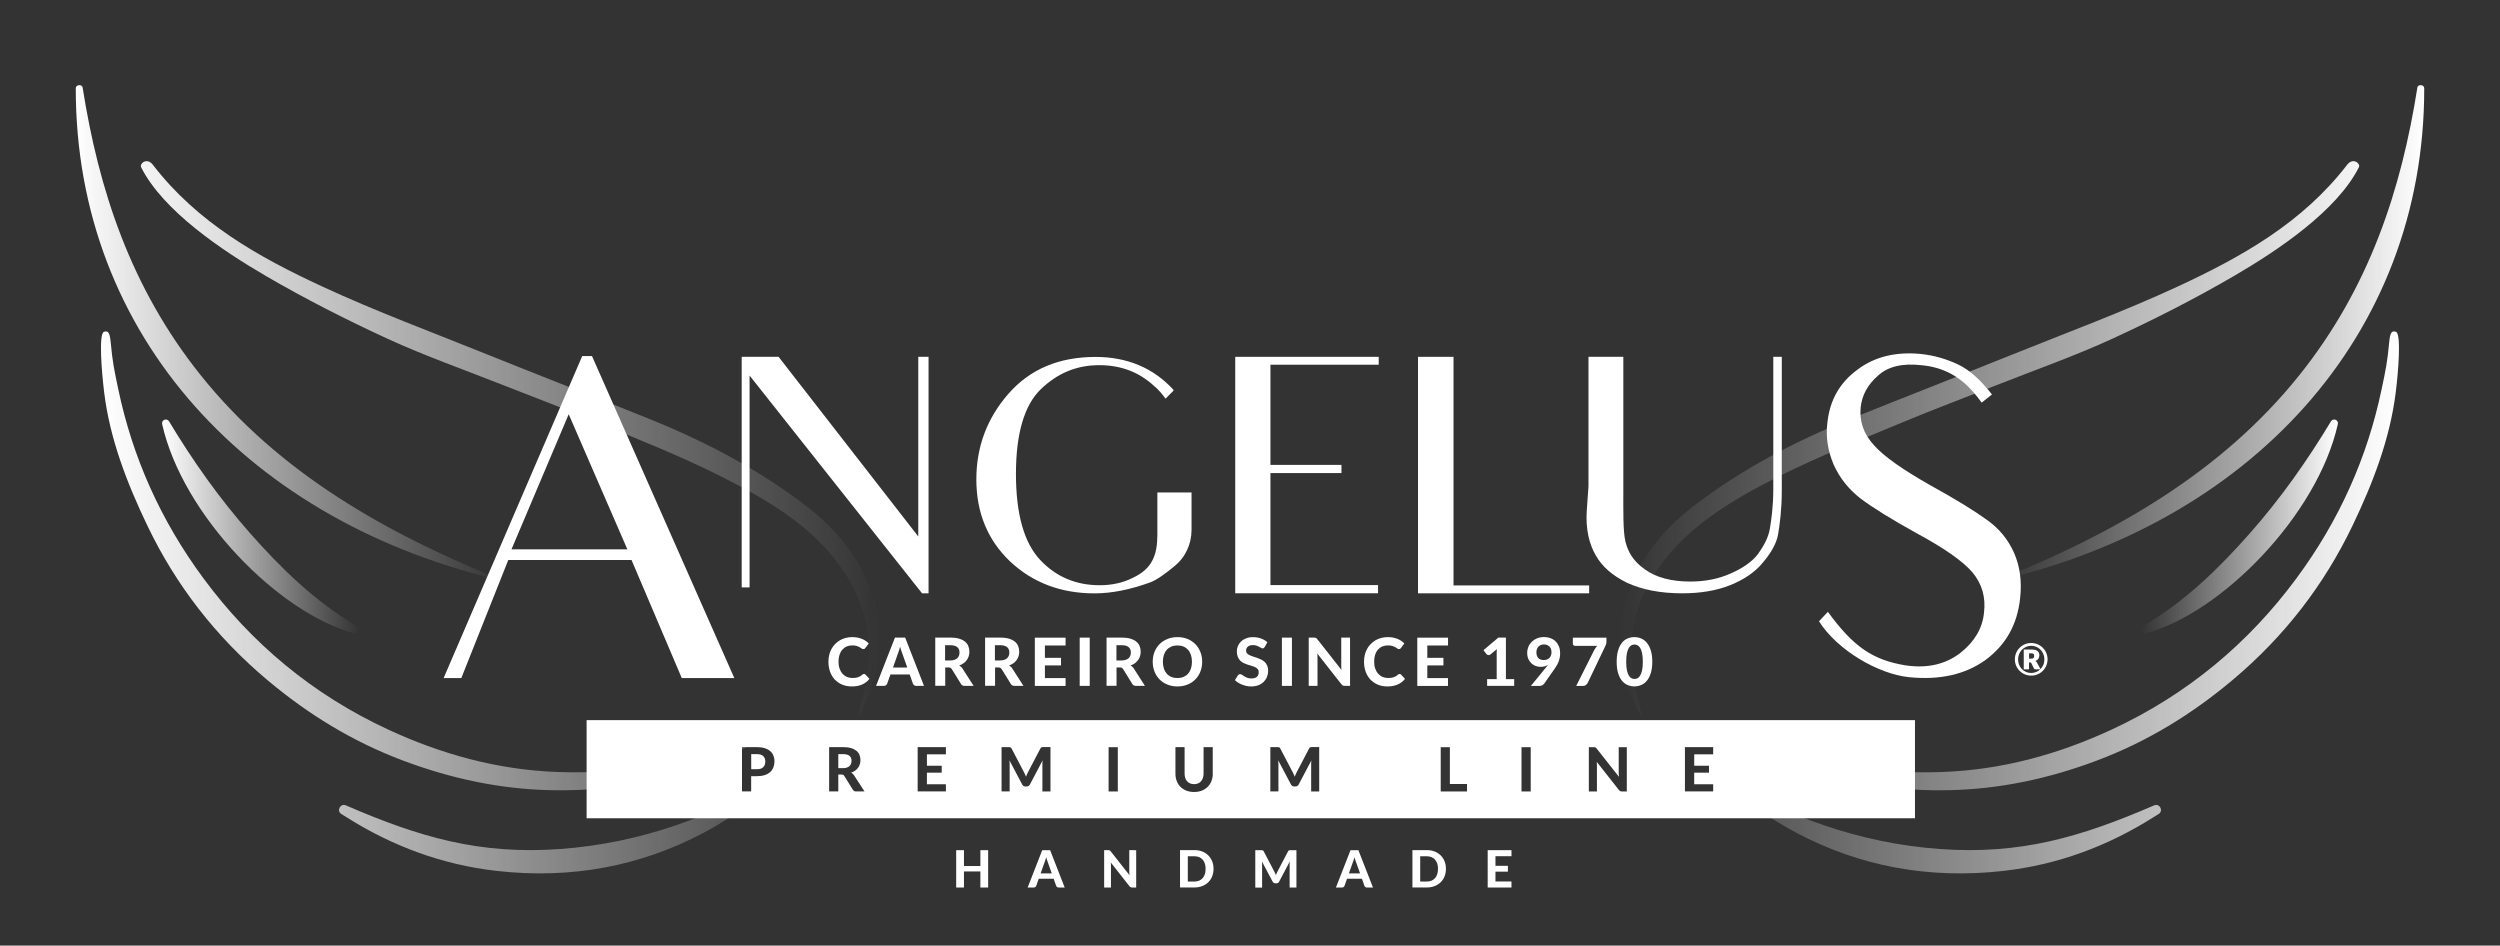 <?xml version="1.0" encoding="utf-8"?>
<!-- Generator: Adobe Illustrator 24.0.0, SVG Export Plug-In . SVG Version: 6.00 Build 0)  -->
<svg version="1.1" id="Capa_1" xmlns="http://www.w3.org/2000/svg" xmlns:xlink="http://www.w3.org/1999/xlink" x="0px" y="0px"
	 viewBox="0 0 488.61 184.81" style="enable-background:new 0 0 488.61 184.81;" xml:space="preserve">
<rect x="0" y="0" width="488.61" height="184.81" fill="#333333" stroke="none"/>
<style type="text/css">
	.st0{fill:url(#SVGID_1_);}
	.st1{fill:url(#SVGID_2_);}
	.st2{fill:url(#SVGID_3_);}
	.st3{fill:url(#SVGID_4_);}
	.st4{fill:url(#SVGID_5_);}
	.st5{fill:url(#SVGID_6_);}
	.st6{fill:#FFFFFF;}
</style>
<g>
	<g>
		<linearGradient id="SVGID_1_" gradientUnits="userSpaceOnUse" x1="19.739" y1="101.101" x2="172.043" y2="101.101">
			<stop  offset="6.820437e-04" style="stop-color:#FFFFFF"/>
			<stop  offset="0.678" style="stop-color:#FDFDFD;stop-opacity:0.322"/>
			<stop  offset="1" style="stop-color:#F6F6F6;stop-opacity:0"/>
		</linearGradient>
		<path class="st0" d="M27.58,32.69c4.3,8.54,15.87,16.29,24.41,21.26c7.66,4.46,15.64,8.52,23.74,12.25
			c7.41,3.4,15.18,6.13,22.79,9.14c6.08,2.4,12.22,4.69,18.24,7.21c8.02,3.35,16.15,6.54,23.88,10.42
			c9.78,4.9,19.18,10.43,24.92,19.71c4.63,7.49,5.23,15.17,3.15,23.05c-0.38,1.45-0.78,2.89-0.9,4.39
			c4.03-7.5,5.66-15.37,2.76-23.85c-2.34-6.85-6.67-12.49-12.83-17.25c-9.43-7.27-19.93-12.76-31.09-17.25
			c-10.34-4.17-20.74-8.19-31.08-12.36C84.67,65.01,73.61,60.92,62.99,56C50.54,50.24,38.6,43.55,29.88,32.21
			C28.72,30.7,27.22,31.97,27.58,32.69z M20.36,76.7c1.1,8.99,4.41,17.64,8.47,26.09c5.51,11.47,13.21,21.54,23.46,30.15
			c7.92,6.65,16.64,12.02,26.54,15.73c9.34,3.5,18.87,5.56,28.91,5.77c14.31,0.3,27.28-2.87,39.33-8.98
			c1.07-0.54,2.09-1.17,2.89-2.19c-2.11,0.79-4.21,1.61-6.35,2.37c-11.02,3.91-22.51,5.67-34.65,5.24
			c-11.69-0.42-22.69-3.47-33.11-8.3c-14.82-6.87-26.75-16.92-36.05-29.5c-8.43-11.39-13.89-23.74-16.67-36.95
			c-0.82-3.89-1.12-5.25-1.5-9.29c-0.19-2.03-0.56-2.19-1.29-2C19.25,65.12,19.87,72.67,20.36,76.7z M109.54,165.93
			c-15.78,1.16-27.55-2.3-41.93-8.52c-1.08-0.47-1.9,1.05-0.9,1.68c0.31,0.2,0.66,0.41,1.03,0.64c8.92,5.64,18.68,9.27,29.29,10.48
			c14.61,1.66,28.13-0.92,40.42-7.41c4.17-2.2,8.01-4.91,11.92-7.48c1.27-0.84,2.27-1.98,3.4-2.99c-0.11-0.18-0.22-0.35-0.33-0.53
			C139.47,159.49,125.39,164.77,109.54,165.93z"/>
		<linearGradient id="SVGID_2_" gradientUnits="userSpaceOnUse" x1="14.812" y1="65.125" x2="98.727" y2="65.125">
			<stop  offset="6.820437e-04" style="stop-color:#FFFFFF"/>
			<stop  offset="0.678" style="stop-color:#FDFDFD;stop-opacity:0.322"/>
			<stop  offset="1" style="stop-color:#F6F6F6;stop-opacity:0"/>
		</linearGradient>
		<path class="st1" d="M14.81,17.23c-0.05,48.63,34.24,85.12,83.91,96.39c-23.21-9.27-44.26-21.23-59.53-40.33
			C25.5,56.16,19.29,37.03,16.15,17.1C16.05,16.41,14.81,16.53,14.81,17.23z"/>
		<linearGradient id="SVGID_3_" gradientUnits="userSpaceOnUse" x1="31.667" y1="102.915" x2="70.278" y2="102.915">
			<stop  offset="6.820437e-04" style="stop-color:#FFFFFF"/>
			<stop  offset="0.678" style="stop-color:#FDFDFD;stop-opacity:0.322"/>
			<stop  offset="1" style="stop-color:#F6F6F6;stop-opacity:0"/>
		</linearGradient>
		<path class="st2" d="M31.69,82.88c3.98,17.82,22.83,37.03,37.65,40.93c0.84,0.22,1.32-0.91,0.57-1.35
			c-8.44-4.96-14.94-11.36-21-18.21c-6.07-6.87-11.25-14.23-15.87-21.9C32.61,81.64,31.51,82.07,31.69,82.88z"/>
	</g>
	<g>
		<linearGradient id="SVGID_4_" gradientUnits="userSpaceOnUse" x1="316.565" y1="101.101" x2="468.868" y2="101.101">
			<stop  offset="0" style="stop-color:#F6F6F6;stop-opacity:0"/>
			<stop  offset="0.312" style="stop-color:#FDFDFD;stop-opacity:0.312"/>
			<stop  offset="1" style="stop-color:#FFFFFF"/>
		</linearGradient>
		<path class="st3" d="M458.73,32.21c-8.72,11.34-20.67,18.02-33.11,23.79c-10.62,4.92-21.68,9.01-32.57,13.39
			c-10.34,4.16-20.74,8.19-31.08,12.36c-11.16,4.5-21.67,9.98-31.09,17.25c-6.16,4.75-10.49,10.4-12.83,17.25
			c-2.9,8.48-1.27,16.35,2.76,23.85c-0.12-1.51-0.52-2.95-0.9-4.39c-2.08-7.87-1.48-15.56,3.15-23.05
			c5.74-9.28,15.14-14.81,24.92-19.71c7.73-3.87,15.86-7.07,23.88-10.42c6.03-2.52,12.16-4.8,18.24-7.21
			c7.61-3.01,15.38-5.73,22.79-9.14c8.1-3.72,16.08-7.79,23.74-12.25c8.54-4.97,20.11-12.72,24.41-21.26
			C461.39,31.97,459.89,30.7,458.73,32.21z M468.25,64.84c-0.73-0.19-1.1-0.03-1.29,2c-0.38,4.03-0.68,5.39-1.5,9.29
			c-2.77,13.21-8.23,25.56-16.67,36.95c-9.31,12.58-21.23,22.62-36.05,29.5c-10.41,4.83-21.41,7.88-33.11,8.3
			c-12.14,0.43-23.63-1.33-34.65-5.24c-2.13-0.76-4.23-1.58-6.35-2.37c0.8,1.02,1.82,1.64,2.89,2.19
			c12.06,6.12,25.03,9.29,39.33,8.98c10.04-0.21,19.57-2.27,28.91-5.77c9.9-3.71,18.62-9.08,26.54-15.73
			c10.26-8.61,17.95-18.69,23.46-30.15c4.06-8.45,7.36-17.1,8.47-26.09C468.74,72.67,469.35,65.12,468.25,64.84z M336.17,151.8
			c-0.11,0.18-0.22,0.35-0.33,0.53c1.13,1,2.13,2.15,3.4,2.99c3.91,2.57,7.74,5.28,11.92,7.48c12.29,6.5,25.82,9.07,40.42,7.41
			c10.6-1.2,20.37-4.84,29.29-10.48c0.37-0.24,0.72-0.45,1.03-0.64c1-0.63,0.19-2.15-0.9-1.68c-14.38,6.22-26.15,9.67-41.93,8.52
			C363.22,164.77,349.13,159.49,336.17,151.8z"/>
		<linearGradient id="SVGID_5_" gradientUnits="userSpaceOnUse" x1="389.881" y1="65.125" x2="473.795" y2="65.125">
			<stop  offset="0" style="stop-color:#F6F6F6;stop-opacity:0"/>
			<stop  offset="0.312" style="stop-color:#FDFDFD;stop-opacity:0.312"/>
			<stop  offset="1" style="stop-color:#FFFFFF"/>
		</linearGradient>
		<path class="st4" d="M473.8,17.23c0.05,48.63-34.24,85.12-83.91,96.39c23.21-9.27,44.26-21.23,59.53-40.33
			c13.69-17.12,19.9-36.25,23.04-56.19C472.56,16.41,473.79,16.53,473.8,17.23z"/>
		<linearGradient id="SVGID_6_" gradientUnits="userSpaceOnUse" x1="418.329" y1="102.915" x2="456.94" y2="102.915">
			<stop  offset="0" style="stop-color:#F6F6F6;stop-opacity:0"/>
			<stop  offset="0.312" style="stop-color:#FDFDFD;stop-opacity:0.312"/>
			<stop  offset="1" style="stop-color:#FFFFFF"/>
		</linearGradient>
		<path class="st5" d="M456.92,82.88c-3.98,17.82-22.83,37.03-37.65,40.93c-0.84,0.22-1.32-0.91-0.57-1.35
			c8.44-4.96,14.94-11.36,21-18.21c6.07-6.87,11.25-14.23,15.87-21.9C456,81.64,457.1,82.07,456.92,82.88z"/>
	</g>
	<g>
		<path class="st6" d="M168.89,131.73c0.11,0,0.2,0.04,0.27,0.12l0.77,0.83c-0.38,0.49-0.86,0.85-1.42,1.1s-1.24,0.38-2.02,0.38
			c-0.71,0-1.34-0.12-1.91-0.36c-0.56-0.24-1.04-0.58-1.44-1c-0.39-0.43-0.7-0.94-0.91-1.53c-0.21-0.59-0.32-1.23-0.32-1.93
			c0-0.47,0.05-0.91,0.15-1.34s0.25-0.81,0.45-1.17c0.2-0.35,0.43-0.68,0.71-0.96s0.59-0.53,0.93-0.73c0.35-0.2,0.72-0.36,1.13-0.46
			c0.41-0.11,0.85-0.16,1.31-0.16c0.35,0,0.67,0.03,0.98,0.09c0.31,0.06,0.6,0.15,0.87,0.25s0.52,0.24,0.74,0.39s0.43,0.32,0.61,0.5
			l-0.66,0.9c-0.04,0.06-0.09,0.11-0.15,0.15c-0.06,0.04-0.14,0.06-0.25,0.06c-0.1,0-0.21-0.04-0.32-0.11
			c-0.11-0.07-0.24-0.16-0.39-0.25c-0.15-0.09-0.35-0.17-0.58-0.25s-0.53-0.11-0.88-0.11c-0.39,0-0.76,0.07-1.08,0.21
			c-0.33,0.14-0.61,0.35-0.85,0.62c-0.24,0.27-0.42,0.6-0.55,1c-0.13,0.39-0.2,0.84-0.2,1.35c0,0.51,0.07,0.96,0.21,1.36
			s0.33,0.73,0.58,1c0.24,0.27,0.53,0.48,0.86,0.62c0.33,0.14,0.68,0.21,1.05,0.21c0.22,0,0.42-0.01,0.6-0.03
			c0.18-0.02,0.35-0.06,0.5-0.11c0.15-0.05,0.3-0.12,0.44-0.2c0.14-0.08,0.27-0.19,0.41-0.31c0.05-0.04,0.1-0.07,0.15-0.1
			C168.78,131.74,168.83,131.73,168.89,131.73z"/>
		<path class="st6" d="M180.59,134.05h-1.51c-0.17,0-0.31-0.04-0.41-0.12c-0.11-0.08-0.19-0.18-0.24-0.31l-0.64-1.8h-3.76l-0.64,1.8
			c-0.04,0.11-0.12,0.21-0.23,0.3s-0.25,0.13-0.41,0.13h-1.53l3.69-9.43h2L180.59,134.05z M177.32,130.47l-1.02-2.89
			c-0.06-0.15-0.12-0.33-0.19-0.53s-0.13-0.42-0.19-0.66c-0.06,0.24-0.12,0.47-0.19,0.67c-0.07,0.21-0.13,0.38-0.19,0.54l-1.01,2.87
			H177.32z"/>
		<path class="st6" d="M190.29,134.05h-1.76c-0.33,0-0.57-0.13-0.71-0.38l-1.79-2.89c-0.07-0.11-0.16-0.19-0.24-0.25
			c-0.09-0.05-0.22-0.08-0.39-0.08h-0.66v3.59h-1.95v-9.43h2.96c0.66,0,1.22,0.07,1.69,0.21c0.47,0.14,0.85,0.33,1.15,0.57
			c0.3,0.24,0.52,0.53,0.66,0.87c0.14,0.34,0.21,0.71,0.21,1.11c0,0.31-0.04,0.61-0.13,0.89c-0.09,0.28-0.22,0.53-0.39,0.76
			c-0.17,0.23-0.38,0.43-0.62,0.61c-0.25,0.18-0.53,0.32-0.85,0.43c0.13,0.07,0.24,0.15,0.35,0.25s0.21,0.21,0.29,0.35
			L190.29,134.05z M185.72,129.08c0.32,0,0.59-0.04,0.82-0.12c0.23-0.08,0.42-0.19,0.57-0.33c0.15-0.14,0.25-0.31,0.32-0.5
			c0.07-0.19,0.1-0.4,0.1-0.62c0-0.45-0.15-0.79-0.45-1.04s-0.75-0.37-1.36-0.37h-1.01v2.98H185.72z"/>
		<path class="st6" d="M200.03,134.05h-1.76c-0.33,0-0.57-0.13-0.71-0.38l-1.79-2.89c-0.07-0.11-0.16-0.19-0.24-0.25
			c-0.09-0.05-0.22-0.08-0.39-0.08h-0.66v3.59h-1.95v-9.43h2.96c0.66,0,1.22,0.07,1.69,0.21c0.47,0.14,0.85,0.33,1.15,0.57
			c0.3,0.24,0.52,0.53,0.66,0.87c0.14,0.34,0.21,0.71,0.21,1.11c0,0.31-0.04,0.61-0.13,0.89c-0.09,0.28-0.22,0.53-0.39,0.76
			c-0.17,0.23-0.38,0.43-0.62,0.61c-0.25,0.18-0.53,0.32-0.85,0.43c0.13,0.07,0.24,0.15,0.35,0.25s0.21,0.21,0.29,0.35
			L200.03,134.05z M195.46,129.08c0.32,0,0.59-0.04,0.82-0.12c0.23-0.08,0.42-0.19,0.57-0.33c0.15-0.14,0.25-0.31,0.32-0.5
			c0.07-0.19,0.1-0.4,0.1-0.62c0-0.45-0.15-0.79-0.45-1.04s-0.75-0.37-1.36-0.37h-1.01v2.98H195.46z"/>
		<path class="st6" d="M204.22,126.15v2.42h3.15v1.48h-3.15v2.48h4.04v1.53h-6.01v-9.43h6.01v1.53H204.22z"/>
		<path class="st6" d="M212.98,134.05h-1.96v-9.43h1.96V134.05z"/>
		<path class="st6" d="M223.77,134.05h-1.76c-0.33,0-0.57-0.13-0.71-0.38l-1.79-2.89c-0.07-0.11-0.16-0.19-0.24-0.25
			c-0.09-0.05-0.22-0.08-0.39-0.08h-0.66v3.59h-1.95v-9.43h2.96c0.66,0,1.22,0.07,1.69,0.21c0.47,0.14,0.85,0.33,1.15,0.57
			c0.3,0.24,0.52,0.53,0.66,0.87c0.14,0.34,0.21,0.71,0.21,1.11c0,0.31-0.04,0.61-0.13,0.89c-0.09,0.28-0.22,0.53-0.39,0.76
			c-0.17,0.23-0.38,0.43-0.62,0.61s-0.53,0.32-0.84,0.43c0.13,0.07,0.24,0.15,0.35,0.25s0.21,0.21,0.29,0.35L223.77,134.05z
			 M219.2,129.08c0.32,0,0.59-0.04,0.82-0.12c0.23-0.08,0.42-0.19,0.57-0.33c0.15-0.14,0.26-0.31,0.33-0.5
			c0.07-0.19,0.1-0.4,0.1-0.62c0-0.45-0.15-0.79-0.45-1.04s-0.75-0.37-1.36-0.37h-1.01v2.98H219.2z"/>
		<path class="st6" d="M234.96,129.33c0,0.69-0.12,1.33-0.35,1.92c-0.23,0.59-0.56,1.1-0.98,1.53c-0.42,0.43-0.93,0.77-1.52,1.01
			s-1.25,0.37-1.98,0.37s-1.38-0.12-1.98-0.37c-0.59-0.24-1.1-0.58-1.53-1.01c-0.42-0.43-0.75-0.94-0.98-1.53s-0.35-1.23-0.35-1.92
			c0-0.69,0.12-1.33,0.35-1.91c0.23-0.59,0.56-1.1,0.98-1.52c0.42-0.43,0.93-0.77,1.53-1.01c0.59-0.24,1.25-0.37,1.98-0.37
			s1.38,0.12,1.98,0.37c0.59,0.25,1.1,0.58,1.52,1.01c0.42,0.43,0.75,0.94,0.98,1.53C234.84,128.01,234.96,128.65,234.96,129.33z
			 M232.96,129.33c0-0.49-0.07-0.94-0.2-1.33s-0.32-0.73-0.56-1c-0.25-0.27-0.54-0.49-0.89-0.63c-0.35-0.15-0.74-0.22-1.19-0.22
			s-0.84,0.07-1.19,0.22s-0.65,0.36-0.89,0.63c-0.25,0.28-0.43,0.61-0.56,1s-0.2,0.84-0.2,1.33c0,0.5,0.07,0.94,0.2,1.34
			s0.32,0.72,0.56,1c0.24,0.27,0.54,0.48,0.89,0.63c0.35,0.15,0.75,0.22,1.19,0.22s0.84-0.07,1.19-0.22
			c0.35-0.15,0.65-0.35,0.89-0.63c0.24-0.27,0.43-0.61,0.56-1S232.96,129.83,232.96,129.33z"/>
		<path class="st6" d="M247.19,126.43c-0.06,0.1-0.12,0.17-0.18,0.22c-0.06,0.05-0.14,0.07-0.24,0.07c-0.1,0-0.2-0.03-0.31-0.1
			c-0.11-0.07-0.24-0.14-0.39-0.22c-0.15-0.08-0.32-0.15-0.51-0.22c-0.19-0.07-0.41-0.1-0.67-0.1c-0.45,0-0.79,0.1-1.01,0.3
			c-0.23,0.2-0.34,0.46-0.34,0.79c0,0.21,0.06,0.38,0.18,0.52c0.12,0.14,0.29,0.25,0.49,0.35c0.2,0.1,0.43,0.19,0.69,0.27
			s0.52,0.16,0.79,0.26s0.53,0.2,0.79,0.33c0.25,0.13,0.48,0.28,0.69,0.47c0.2,0.19,0.36,0.42,0.49,0.7c0.12,0.28,0.19,0.61,0.19,1
			c0,0.43-0.08,0.83-0.22,1.21c-0.15,0.38-0.37,0.7-0.65,0.98c-0.28,0.28-0.63,0.5-1.04,0.66c-0.41,0.16-0.88,0.24-1.41,0.24
			c-0.3,0-0.6-0.03-0.89-0.09c-0.3-0.06-0.58-0.15-0.86-0.25c-0.28-0.11-0.53-0.24-0.78-0.39c-0.24-0.15-0.46-0.32-0.64-0.51
			l0.57-0.92c0.05-0.07,0.11-0.13,0.19-0.17c0.08-0.05,0.16-0.07,0.25-0.07c0.12,0,0.24,0.04,0.37,0.13
			c0.13,0.09,0.28,0.18,0.45,0.29s0.37,0.2,0.59,0.29c0.22,0.09,0.49,0.13,0.8,0.13c0.46,0,0.81-0.1,1.06-0.31
			c0.25-0.21,0.37-0.52,0.37-0.93c0-0.24-0.06-0.43-0.19-0.58c-0.12-0.15-0.29-0.27-0.48-0.37c-0.2-0.1-0.43-0.19-0.68-0.26
			c-0.26-0.07-0.52-0.15-0.79-0.24c-0.27-0.09-0.53-0.19-0.79-0.31c-0.26-0.12-0.48-0.28-0.68-0.48c-0.2-0.2-0.36-0.45-0.48-0.74
			c-0.12-0.29-0.19-0.66-0.19-1.1c0-0.35,0.07-0.69,0.21-1.02c0.14-0.33,0.34-0.62,0.61-0.88c0.27-0.26,0.6-0.46,0.99-0.62
			c0.39-0.16,0.84-0.23,1.35-0.23c0.57,0,1.09,0.09,1.58,0.26c0.48,0.18,0.89,0.42,1.23,0.73L247.19,126.43z"/>
		<path class="st6" d="M252.5,134.05h-1.96v-9.43h1.96V134.05z"/>
		<path class="st6" d="M263.86,124.62v9.43h-1.01c-0.15,0-0.28-0.02-0.38-0.07c-0.1-0.05-0.21-0.14-0.31-0.26l-4.7-5.98
			c0.01,0.15,0.02,0.3,0.03,0.45c0.01,0.15,0.01,0.28,0.01,0.41v5.45h-1.72v-9.43h1.03c0.08,0,0.15,0,0.21,0.01
			c0.06,0.01,0.11,0.02,0.16,0.05c0.05,0.02,0.09,0.06,0.14,0.09c0.04,0.04,0.09,0.09,0.14,0.16l4.73,6.01
			c-0.02-0.16-0.03-0.32-0.04-0.48c-0.01-0.15-0.01-0.3-0.01-0.44v-5.4H263.86z"/>
		<path class="st6" d="M273.56,131.73c0.11,0,0.2,0.04,0.27,0.12l0.77,0.83c-0.38,0.49-0.85,0.85-1.42,1.1s-1.24,0.38-2.02,0.38
			c-0.71,0-1.34-0.12-1.9-0.36c-0.56-0.24-1.04-0.58-1.44-1c-0.39-0.43-0.7-0.94-0.91-1.53c-0.21-0.59-0.32-1.23-0.32-1.93
			c0-0.47,0.05-0.91,0.15-1.34c0.1-0.42,0.25-0.81,0.45-1.17c0.19-0.35,0.43-0.68,0.71-0.96s0.59-0.53,0.93-0.73
			c0.35-0.2,0.72-0.36,1.13-0.46c0.41-0.11,0.85-0.16,1.31-0.16c0.35,0,0.67,0.03,0.98,0.09c0.31,0.06,0.6,0.15,0.87,0.25
			c0.27,0.11,0.52,0.24,0.74,0.39s0.43,0.32,0.61,0.5l-0.66,0.9c-0.04,0.06-0.09,0.11-0.15,0.15c-0.06,0.04-0.14,0.06-0.25,0.06
			c-0.1,0-0.21-0.04-0.31-0.11c-0.11-0.07-0.24-0.16-0.39-0.25c-0.15-0.09-0.35-0.17-0.58-0.25c-0.23-0.07-0.53-0.11-0.88-0.11
			c-0.39,0-0.76,0.07-1.09,0.21c-0.33,0.14-0.61,0.35-0.85,0.62c-0.24,0.27-0.42,0.6-0.55,1s-0.19,0.84-0.19,1.35
			c0,0.51,0.07,0.96,0.21,1.36s0.33,0.73,0.58,1c0.25,0.27,0.53,0.48,0.86,0.62c0.33,0.14,0.68,0.21,1.05,0.21
			c0.22,0,0.42-0.01,0.6-0.03c0.18-0.02,0.35-0.06,0.5-0.11c0.15-0.05,0.3-0.12,0.44-0.2c0.14-0.08,0.27-0.19,0.41-0.31
			c0.05-0.04,0.1-0.07,0.15-0.1C273.44,131.74,273.5,131.73,273.56,131.73z"/>
		<path class="st6" d="M278.96,126.15v2.42h3.15v1.48h-3.15v2.48h4.04v1.53H277v-9.43h6.01v1.53H278.96z"/>
		<path class="st6" d="M295.94,132.73v1.32h-5.29v-1.32h1.87v-5.16c0-0.11,0-0.23,0.01-0.34c0-0.12,0.01-0.24,0.02-0.36l-1.24,1.03
			c-0.09,0.06-0.17,0.11-0.25,0.12c-0.08,0.02-0.16,0.02-0.23,0c-0.07-0.02-0.14-0.04-0.19-0.08c-0.06-0.04-0.1-0.07-0.13-0.11
			l-0.57-0.76l2.9-2.46h1.48v8.12H295.94z"/>
		<path class="st6" d="M302.17,130.43c0.07-0.08,0.13-0.16,0.19-0.24c0.06-0.08,0.12-0.16,0.18-0.23c-0.21,0.12-0.43,0.21-0.68,0.28
			c-0.24,0.06-0.5,0.09-0.78,0.09c-0.32,0-0.63-0.06-0.94-0.17s-0.59-0.28-0.83-0.51c-0.25-0.23-0.45-0.51-0.6-0.85
			c-0.15-0.34-0.23-0.74-0.23-1.2c0-0.42,0.08-0.82,0.23-1.19c0.16-0.38,0.38-0.7,0.66-0.98c0.29-0.28,0.63-0.5,1.03-0.67
			c0.4-0.16,0.85-0.25,1.34-0.25c0.49,0,0.94,0.08,1.33,0.23c0.39,0.15,0.73,0.37,1,0.65c0.27,0.28,0.48,0.61,0.63,0.99
			c0.15,0.38,0.22,0.81,0.22,1.26c0,0.3-0.02,0.58-0.07,0.85c-0.05,0.27-0.12,0.52-0.21,0.77s-0.2,0.48-0.33,0.71
			c-0.13,0.23-0.27,0.46-0.43,0.68l-2.1,3c-0.09,0.11-0.21,0.21-0.37,0.29c-0.16,0.08-0.35,0.12-0.56,0.12h-1.65L302.17,130.43z
			 M300.28,127.47c0,0.5,0.12,0.88,0.37,1.14c0.24,0.26,0.6,0.39,1.08,0.39c0.24,0,0.45-0.04,0.64-0.11
			c0.19-0.08,0.35-0.18,0.47-0.32c0.13-0.13,0.22-0.29,0.29-0.48c0.07-0.19,0.1-0.39,0.1-0.61c0-0.25-0.04-0.46-0.11-0.65
			c-0.07-0.19-0.18-0.35-0.31-0.48c-0.13-0.13-0.29-0.23-0.47-0.3c-0.18-0.07-0.38-0.1-0.6-0.1c-0.23,0-0.43,0.04-0.6,0.11
			c-0.18,0.08-0.33,0.18-0.46,0.32c-0.13,0.14-0.22,0.3-0.29,0.48C300.31,127.05,300.28,127.26,300.28,127.47z"/>
		<path class="st6" d="M313.97,124.62v0.77c0,0.23-0.03,0.41-0.08,0.55s-0.1,0.26-0.15,0.35l-3.43,7.17
			c-0.09,0.17-0.2,0.31-0.35,0.42c-0.15,0.12-0.35,0.18-0.6,0.18h-1.3l3.52-7c0.09-0.16,0.18-0.31,0.27-0.45
			c0.09-0.13,0.19-0.26,0.31-0.38h-4.35c-0.1,0-0.2-0.04-0.28-0.12c-0.08-0.08-0.13-0.18-0.13-0.28v-1.2H313.97z"/>
		<path class="st6" d="M322.93,129.33c0,0.82-0.09,1.54-0.27,2.15c-0.18,0.61-0.42,1.11-0.74,1.5c-0.31,0.4-0.68,0.69-1.11,0.88
			c-0.43,0.19-0.89,0.29-1.38,0.29s-0.95-0.1-1.38-0.29c-0.42-0.19-0.79-0.49-1.1-0.88s-0.55-0.9-0.72-1.5
			c-0.18-0.61-0.26-1.32-0.26-2.15c0-0.82,0.09-1.54,0.26-2.14s0.42-1.1,0.72-1.5s0.67-0.69,1.1-0.88s0.88-0.29,1.38-0.29
			s0.95,0.1,1.38,0.29c0.43,0.19,0.8,0.49,1.11,0.88c0.31,0.4,0.56,0.9,0.74,1.5C322.84,127.79,322.93,128.51,322.93,129.33z
			 M321.08,129.33c0-0.67-0.05-1.22-0.14-1.65c-0.09-0.43-0.21-0.78-0.37-1.03c-0.15-0.25-0.33-0.43-0.52-0.53
			c-0.2-0.1-0.4-0.15-0.61-0.15s-0.41,0.05-0.6,0.15c-0.19,0.1-0.36,0.27-0.51,0.53s-0.27,0.59-0.36,1.03
			c-0.09,0.43-0.14,0.98-0.14,1.65c0,0.67,0.05,1.22,0.14,1.66c0.09,0.43,0.21,0.78,0.36,1.03c0.15,0.25,0.32,0.43,0.51,0.53
			c0.19,0.1,0.39,0.15,0.6,0.15s0.41-0.05,0.61-0.15c0.2-0.1,0.37-0.28,0.52-0.53c0.15-0.25,0.27-0.59,0.37-1.03
			C321.03,130.56,321.08,130,321.08,129.33z"/>
	</g>
	<g>
		<path class="st6" d="M193.13,166.16v7.3h-1.52v-3.14h-3.21v3.14h-1.52v-7.3h1.52v3.1h3.21v-3.1H193.13z"/>
		<path class="st6" d="M208.09,173.46h-1.17c-0.13,0-0.24-0.03-0.32-0.09c-0.08-0.06-0.14-0.14-0.18-0.24l-0.49-1.39h-2.91
			l-0.49,1.39c-0.03,0.08-0.09,0.16-0.18,0.23s-0.19,0.1-0.32,0.1h-1.18l2.85-7.3h1.54L208.09,173.46z M205.56,170.69l-0.79-2.23
			c-0.05-0.12-0.1-0.25-0.15-0.41c-0.05-0.16-0.1-0.33-0.15-0.51c-0.05,0.19-0.1,0.36-0.15,0.52c-0.05,0.16-0.1,0.3-0.15,0.42
			l-0.79,2.22H205.56z"/>
		<path class="st6" d="M222.06,166.16v7.3h-0.78c-0.12,0-0.22-0.02-0.3-0.06c-0.08-0.04-0.16-0.1-0.24-0.2l-3.64-4.63
			c0.01,0.12,0.02,0.23,0.02,0.35c0,0.11,0.01,0.22,0.01,0.32v4.22h-1.33v-7.3h0.79c0.06,0,0.12,0,0.16,0.01
			c0.04,0.01,0.09,0.02,0.12,0.04c0.04,0.02,0.07,0.04,0.11,0.07s0.07,0.07,0.11,0.12l3.66,4.65c-0.01-0.13-0.02-0.25-0.03-0.37
			s-0.01-0.23-0.01-0.34v-4.18H222.06z"/>
		<path class="st6" d="M237.18,169.81c0,0.53-0.09,1.02-0.27,1.47s-0.43,0.83-0.76,1.15c-0.33,0.32-0.72,0.57-1.18,0.75
			s-0.97,0.27-1.53,0.27h-2.81v-7.3h2.81c0.56,0,1.07,0.09,1.53,0.27s0.85,0.43,1.18,0.76c0.33,0.32,0.58,0.71,0.76,1.15
			C237.09,168.79,237.18,169.28,237.18,169.81z M235.63,169.81c0-0.38-0.05-0.73-0.15-1.03s-0.24-0.56-0.43-0.77
			c-0.19-0.21-0.42-0.37-0.69-0.49c-0.27-0.11-0.58-0.17-0.92-0.17h-1.29v4.94h1.29c0.34,0,0.65-0.06,0.92-0.17
			c0.27-0.11,0.5-0.28,0.69-0.49c0.19-0.21,0.33-0.47,0.43-0.78S235.63,170.2,235.63,169.81z"/>
		<path class="st6" d="M253.38,166.16v7.3h-1.33v-4.48c0-0.09,0-0.19,0.01-0.3c0-0.11,0.01-0.22,0.03-0.33l-2.09,3.96
			c-0.11,0.22-0.29,0.33-0.53,0.33h-0.21c-0.12,0-0.22-0.03-0.31-0.08c-0.09-0.06-0.16-0.14-0.22-0.24l-2.1-3.97
			c0.01,0.12,0.02,0.23,0.03,0.34c0.01,0.11,0.01,0.21,0.01,0.3v4.48h-1.33v-7.3h1.15c0.06,0,0.12,0,0.17,0
			c0.05,0,0.09,0.01,0.13,0.03c0.04,0.02,0.07,0.04,0.11,0.07c0.03,0.03,0.06,0.08,0.09,0.13l2.04,3.89
			c0.06,0.12,0.12,0.24,0.18,0.36c0.06,0.12,0.11,0.25,0.16,0.38c0.05-0.13,0.1-0.27,0.16-0.39c0.05-0.13,0.11-0.25,0.18-0.37
			l2.03-3.88c0.03-0.06,0.06-0.1,0.1-0.13c0.03-0.03,0.07-0.06,0.11-0.07c0.04-0.02,0.08-0.02,0.13-0.03c0.05,0,0.11,0,0.17,0
			H253.38z"/>
		<path class="st6" d="M268.34,173.46h-1.17c-0.13,0-0.24-0.03-0.32-0.09c-0.08-0.06-0.14-0.14-0.18-0.24l-0.49-1.39h-2.91
			l-0.49,1.39c-0.03,0.08-0.09,0.16-0.18,0.23c-0.08,0.07-0.19,0.1-0.32,0.1h-1.18l2.85-7.3h1.54L268.34,173.46z M265.81,170.69
			l-0.79-2.23c-0.05-0.12-0.1-0.25-0.15-0.41c-0.05-0.16-0.1-0.33-0.15-0.51c-0.05,0.19-0.1,0.36-0.15,0.52
			c-0.05,0.16-0.1,0.3-0.15,0.42l-0.79,2.22H265.81z"/>
		<path class="st6" d="M282.6,169.81c0,0.53-0.09,1.02-0.27,1.47c-0.18,0.45-0.43,0.83-0.76,1.15c-0.33,0.32-0.72,0.57-1.18,0.75
			c-0.46,0.18-0.97,0.27-1.53,0.27h-2.81v-7.3h2.81c0.56,0,1.07,0.09,1.53,0.27c0.46,0.18,0.85,0.43,1.18,0.76s0.58,0.71,0.76,1.15
			C282.51,168.79,282.6,169.28,282.6,169.81z M281.05,169.81c0-0.38-0.05-0.73-0.15-1.03s-0.25-0.56-0.43-0.77s-0.42-0.37-0.69-0.49
			c-0.27-0.11-0.58-0.17-0.92-0.17h-1.29v4.94h1.29c0.34,0,0.65-0.06,0.92-0.17c0.27-0.11,0.5-0.28,0.69-0.49s0.33-0.47,0.43-0.78
			S281.05,170.2,281.05,169.81z"/>
		<path class="st6" d="M292.28,167.34v1.88h2.43v1.14h-2.43v1.92h3.13v1.18h-4.65v-7.3h4.65v1.18H292.28z"/>
	</g>
	<g>
		<path class="st6" d="M166.02,147.73c-0.27-0.23-0.69-0.34-1.25-0.34h-0.93v2.74h0.92c0.29,0,0.54-0.04,0.75-0.11
			s0.38-0.18,0.52-0.3c0.13-0.13,0.23-0.28,0.3-0.46c0.06-0.17,0.1-0.37,0.1-0.57C166.43,148.27,166.29,147.95,166.02,147.73z"/>
		<path class="st6" d="M149.17,147.78c-0.13-0.13-0.3-0.22-0.5-0.29c-0.2-0.07-0.44-0.1-0.72-0.1h-1.13v2.95h1.13
			c0.56,0,0.97-0.14,1.23-0.41c0.26-0.27,0.39-0.64,0.39-1.11c0-0.21-0.03-0.41-0.1-0.59C149.4,148.05,149.3,147.9,149.17,147.78z"
			/>
		<path class="st6" d="M114.65,140.75v19.18h259.62v-19.18H114.65z M151.15,149.99c-0.14,0.35-0.35,0.66-0.63,0.91
			c-0.28,0.25-0.64,0.45-1.07,0.59s-0.93,0.21-1.51,0.21h-1.13v2.98h-1.79v-8.66h2.92c0.59,0,1.11,0.07,1.54,0.21
			c0.43,0.14,0.79,0.33,1.07,0.58c0.28,0.25,0.48,0.54,0.62,0.89s0.2,0.71,0.2,1.12C151.36,149.24,151.29,149.63,151.15,149.99z
			 M167.34,154.69c-0.3,0-0.52-0.12-0.66-0.35l-1.65-2.66c-0.07-0.1-0.14-0.18-0.22-0.23c-0.08-0.05-0.2-0.07-0.36-0.07h-0.61v3.3
			h-1.79v-8.66h2.72c0.61,0,1.12,0.06,1.55,0.19c0.43,0.12,0.78,0.3,1.06,0.52c0.27,0.22,0.47,0.49,0.6,0.8
			c0.13,0.31,0.19,0.65,0.19,1.02c0,0.29-0.04,0.56-0.12,0.81c-0.08,0.26-0.2,0.49-0.35,0.7c-0.16,0.21-0.35,0.4-0.57,0.56
			c-0.23,0.16-0.48,0.29-0.78,0.39c0.12,0.06,0.22,0.14,0.32,0.23c0.1,0.09,0.19,0.2,0.27,0.32l2.02,3.12H167.34z M184.87,147.43
			h-3.71v2.23h2.89v1.35h-2.89v2.27h3.71v1.4h-5.52v-8.66h5.52V147.43z M205.31,154.69h-1.58v-5.32c0-0.11,0-0.23,0.01-0.36
			s0.02-0.26,0.03-0.39l-2.48,4.7c-0.13,0.26-0.34,0.39-0.63,0.39h-0.25c-0.14,0-0.26-0.03-0.37-0.1c-0.11-0.07-0.19-0.16-0.26-0.29
			l-2.49-4.72c0.01,0.14,0.02,0.27,0.03,0.4c0.01,0.13,0.01,0.25,0.01,0.36v5.32h-1.58v-8.66h1.36c0.08,0,0.14,0,0.2,0.01
			s0.11,0.01,0.16,0.03s0.09,0.05,0.13,0.08c0.04,0.04,0.07,0.09,0.11,0.16l2.42,4.62c0.08,0.14,0.15,0.28,0.21,0.43
			c0.07,0.15,0.13,0.3,0.19,0.45c0.06-0.16,0.12-0.31,0.19-0.47c0.07-0.15,0.14-0.3,0.21-0.44l2.41-4.6
			c0.04-0.07,0.07-0.12,0.11-0.16c0.04-0.04,0.08-0.07,0.13-0.08s0.1-0.03,0.16-0.03s0.13-0.01,0.21-0.01h1.36V154.69z
			 M218.47,154.69h-1.8v-8.66h1.8V154.69z M237.03,151.18c0,0.53-0.08,1.01-0.25,1.45c-0.17,0.44-0.41,0.82-0.73,1.14
			s-0.7,0.57-1.15,0.75c-0.45,0.18-0.96,0.27-1.52,0.27c-0.56,0-1.07-0.09-1.53-0.27c-0.45-0.18-0.83-0.43-1.15-0.75
			s-0.56-0.7-0.72-1.14c-0.17-0.44-0.25-0.92-0.25-1.45v-5.16h1.79v5.16c0,0.32,0.04,0.6,0.12,0.86c0.08,0.25,0.21,0.47,0.36,0.65
			c0.16,0.18,0.35,0.32,0.59,0.42c0.23,0.1,0.49,0.15,0.79,0.15c0.29,0,0.55-0.05,0.78-0.15c0.23-0.1,0.43-0.24,0.58-0.42
			s0.28-0.4,0.36-0.65c0.08-0.25,0.13-0.54,0.13-0.86v-5.16h1.79V151.18z M257.84,154.69h-1.58v-5.32c0-0.11,0-0.23,0.01-0.36
			c0.01-0.13,0.02-0.26,0.03-0.39l-2.48,4.7c-0.13,0.26-0.34,0.39-0.63,0.39h-0.25c-0.14,0-0.26-0.03-0.37-0.1
			c-0.11-0.07-0.19-0.16-0.26-0.29l-2.49-4.72c0.01,0.14,0.02,0.27,0.03,0.4c0.01,0.13,0.01,0.25,0.01,0.36v5.32h-1.58v-8.66h1.36
			c0.08,0,0.14,0,0.2,0.01c0.06,0,0.11,0.01,0.16,0.03c0.04,0.02,0.09,0.05,0.12,0.08c0.04,0.04,0.07,0.09,0.11,0.16l2.42,4.62
			c0.08,0.14,0.15,0.28,0.21,0.43c0.07,0.15,0.13,0.3,0.19,0.45c0.06-0.16,0.12-0.31,0.19-0.47c0.07-0.15,0.14-0.3,0.21-0.44
			l2.41-4.6c0.04-0.07,0.07-0.12,0.11-0.16c0.04-0.04,0.08-0.07,0.13-0.08c0.04-0.02,0.1-0.03,0.16-0.03c0.06,0,0.13-0.01,0.21-0.01
			h1.36V154.69z M286.72,154.69h-5.14v-8.66h1.79v7.2h3.35V154.69z M299.17,154.69h-1.8v-8.66h1.8V154.69z M317.95,154.69h-0.93
			c-0.14,0-0.26-0.02-0.35-0.07c-0.1-0.05-0.19-0.12-0.28-0.24l-4.32-5.49c0.01,0.14,0.02,0.28,0.03,0.41s0.01,0.26,0.01,0.38v5.01
			h-1.58v-8.66h0.94c0.08,0,0.14,0,0.19,0.01s0.1,0.02,0.15,0.04c0.04,0.02,0.09,0.05,0.13,0.09c0.04,0.04,0.08,0.08,0.13,0.14
			l4.35,5.52c-0.02-0.15-0.03-0.3-0.04-0.44c-0.01-0.14-0.01-0.28-0.01-0.4v-4.95h1.58V154.69z M334.83,147.43h-3.71v2.23h2.89v1.35
			h-2.89v2.27h3.71v1.4h-5.52v-8.66h5.52V147.43z"/>
	</g>
	<g>
		<g>
			<path class="st6" d="M396.98,125.67c0.29,0,0.58,0.04,0.85,0.11s0.53,0.18,0.77,0.32s0.45,0.31,0.65,0.5s0.36,0.41,0.5,0.65
				c0.14,0.24,0.25,0.49,0.32,0.76c0.08,0.27,0.12,0.56,0.12,0.85s-0.04,0.58-0.12,0.85c-0.08,0.27-0.18,0.53-0.32,0.76
				c-0.14,0.24-0.31,0.45-0.5,0.65s-0.41,0.36-0.65,0.5s-0.49,0.25-0.77,0.32c-0.27,0.08-0.56,0.11-0.85,0.11s-0.58-0.04-0.85-0.11
				c-0.27-0.08-0.53-0.18-0.76-0.32s-0.45-0.31-0.65-0.5c-0.2-0.2-0.36-0.41-0.5-0.65c-0.14-0.24-0.25-0.49-0.32-0.76
				c-0.08-0.27-0.11-0.55-0.11-0.85s0.04-0.58,0.11-0.85c0.08-0.27,0.18-0.53,0.32-0.76c0.14-0.24,0.3-0.45,0.5-0.65
				c0.2-0.2,0.41-0.36,0.65-0.5s0.49-0.25,0.76-0.32S396.69,125.67,396.98,125.67z M398.8,130.77c0.24-0.24,0.43-0.52,0.56-0.84
				c0.14-0.32,0.2-0.67,0.2-1.05c0-0.25-0.03-0.49-0.09-0.71s-0.15-0.44-0.26-0.64s-0.24-0.38-0.4-0.54s-0.33-0.3-0.52-0.41
				s-0.4-0.2-0.62-0.27c-0.22-0.06-0.45-0.09-0.69-0.09c-0.36,0-0.7,0.07-1.01,0.21c-0.31,0.14-0.58,0.33-0.81,0.57
				c-0.23,0.24-0.41,0.52-0.54,0.84c-0.13,0.32-0.2,0.67-0.2,1.04s0.07,0.72,0.2,1.04c0.13,0.32,0.31,0.6,0.54,0.84
				c0.23,0.24,0.5,0.42,0.81,0.56c0.31,0.14,0.65,0.21,1.01,0.21c0.35,0,0.67-0.06,0.98-0.19c0.3-0.13,0.57-0.3,0.8-0.52h-0.93
				c-0.14,0-0.24-0.05-0.3-0.15l-0.52-1.08c-0.03-0.04-0.06-0.08-0.1-0.1s-0.09-0.03-0.16-0.03h-0.19v1.36h-1.03v-3.88h1.45
				c0.56,0,0.96,0.1,1.22,0.29c0.26,0.2,0.38,0.48,0.38,0.84c0,0.25-0.06,0.47-0.19,0.67c-0.12,0.19-0.32,0.34-0.59,0.43
				c0.08,0.04,0.14,0.09,0.19,0.15c0.05,0.06,0.09,0.13,0.14,0.22L398.8,130.77z M396.89,128.73c0.14,0,0.26-0.01,0.35-0.03
				c0.09-0.02,0.16-0.06,0.2-0.1c0.05-0.05,0.08-0.1,0.1-0.17c0.02-0.07,0.02-0.14,0.02-0.23c0-0.08-0.01-0.16-0.02-0.22
				c-0.01-0.06-0.04-0.11-0.08-0.16c-0.04-0.04-0.1-0.07-0.18-0.1c-0.08-0.02-0.18-0.03-0.3-0.03h-0.41v1.04H396.89z"/>
		</g>
		<g>
			<path class="st6" d="M181.48,69.74v8.6v37.62h-1.27L146.5,73.4v31.33v10.08h-1.54v-10.08V80.78V69.74h7.21l27.3,35.11V77.83
				v-8.09H181.48z"/>
			<path class="st6" d="M226.2,96.25h6.68v7.32c0,2.76-1.2,5.39-3.4,7.13c-1.6,1.35-3.47,2.7-4.74,3.15
				c-3.94,1.41-7.48,2.12-10.82,2.12c-6.61,0-12.15-2.12-16.56-6.29c-4.34-4.17-6.54-9.5-6.54-15.98c0-6.35,2.07-11.94,6.28-16.75
				c4.21-4.81,9.88-7.19,17.02-7.19c6.14,0,11.28,2.12,15.22,6.42v0.19l-1.54,1.54c-0.67-0.9-1.4-1.8-2.27-2.5
				c-2.94-2.7-6.48-4.04-10.68-4.04c-4.41,0-8.14,1.54-11.42,4.69c-3.2,3.08-4.87,8.6-4.87,16.56c0,7.9,1.6,13.48,4.74,16.82
				c3.07,3.27,6.94,4.94,11.62,4.94c2.34,0,4.47-0.45,6.41-1.41c1.94-0.9,3.2-2.05,3.87-3.4c0.73-1.35,1-3.02,1-5.07V96.25z"/>
			<path class="st6" d="M254.58,114.35h14.75v1.6h-27.91v-11.88v-3.21v-2.76V81.16V69.74h28.04v1.54h-14.75h-6.41v9.95v1.35v8.28
				h4.87h9.01v1.6h-8.81h-5.07v5.65v1.03v1.73v3.21v10.27H254.58z"/>
			<path class="st6" d="M310.59,114.42v1.54h-33.45v-11.88V81.36V69.74h6.94v44.68H310.59z"/>
			<path class="st6" d="M348.24,69.74v10.85V95.8c0,3.85-0.4,6.74-0.73,8.67c-0.33,1.86-1.47,3.72-3,5.52
				c-1.47,1.8-3.6,3.27-6.34,4.37s-5.88,1.6-9.41,1.6c-4.27,0-7.81-0.71-10.75-2.05c-2.87-1.41-4.94-3.21-6.14-5.39
				c-1.27-2.18-2-5.14-1.74-8.79l0.33-4.69V80.84V69.74h6.81v11.11v14.38c0,4.94-0.07,8.47,0.4,10.59c0.53,2.12,1.6,3.92,3.81,5.46
				c2.2,1.6,5.21,2.38,8.88,2.38c2.87,0,5.54-0.51,7.94-1.6c2.34-1.03,4.21-2.31,5.34-3.85c1.13-1.6,2-3.21,2.27-4.88
				c0.27-1.6,0.67-4.24,0.67-7.77V80.01V69.74H348.24z"/>
		</g>
		<g>
			<path class="st6" d="M394.82,116.93c-0.55,5.2-2.84,9.16-6.78,12.07c-3.94,2.82-8.89,3.96-14.94,3.35
				c-6.05-0.62-14.02-5.29-17.59-10.92l1.74-1.85c4.95,6.78,8.71,9.43,15.3,10.48c4.4,0.62,7.97-0.35,10.72-2.56
				c2.66-2.11,4.21-4.76,4.49-7.75c0.37-3-0.37-5.64-2.29-7.93c-1.92-2.2-5.59-4.76-11-7.67c-4.76-2.64-8.34-4.85-10.81-6.7
				c-2.38-1.85-4.12-4.05-5.31-6.7c-1.1-2.64-1.56-5.37-1.19-8.19c0.46-4.32,2.38-7.75,5.86-10.31c3.39-2.56,7.51-3.52,12.28-3.08
				c2.66,0.26,5.04,0.97,7.33,2.03c2.29,1.06,4.49,3.08,6.69,5.9l-2.02,1.59c-0.55-0.79-1.19-1.59-1.83-2.29
				c-2.66-3-5.96-4.67-9.9-5.02c-3.76-0.44-6.6,0.26-8.52,2.03c-2.02,1.76-3.12,3.79-3.39,6.17c-0.27,2.73,0.55,5.2,2.57,7.4
				c1.92,2.2,5.59,4.76,11,7.84c5.13,2.82,8.8,5.11,11.09,6.78c2.38,1.67,4.12,3.79,5.31,6.43
				C394.82,110.77,395.18,113.67,394.82,116.93z"/>
		</g>
		<g>
			<path class="st6" d="M123.43,109.45H99.34l-9.18,23.08H86.7l27.09-62.94h1.91l27.82,62.94h-10.27
				c-3.46-8.13-4.91-11.54-4.91-11.54L123.43,109.45z M122.61,107.36l-11.46-26.4l-11.18,26.4H122.61z"/>
		</g>
	</g>
</g>
</svg>
